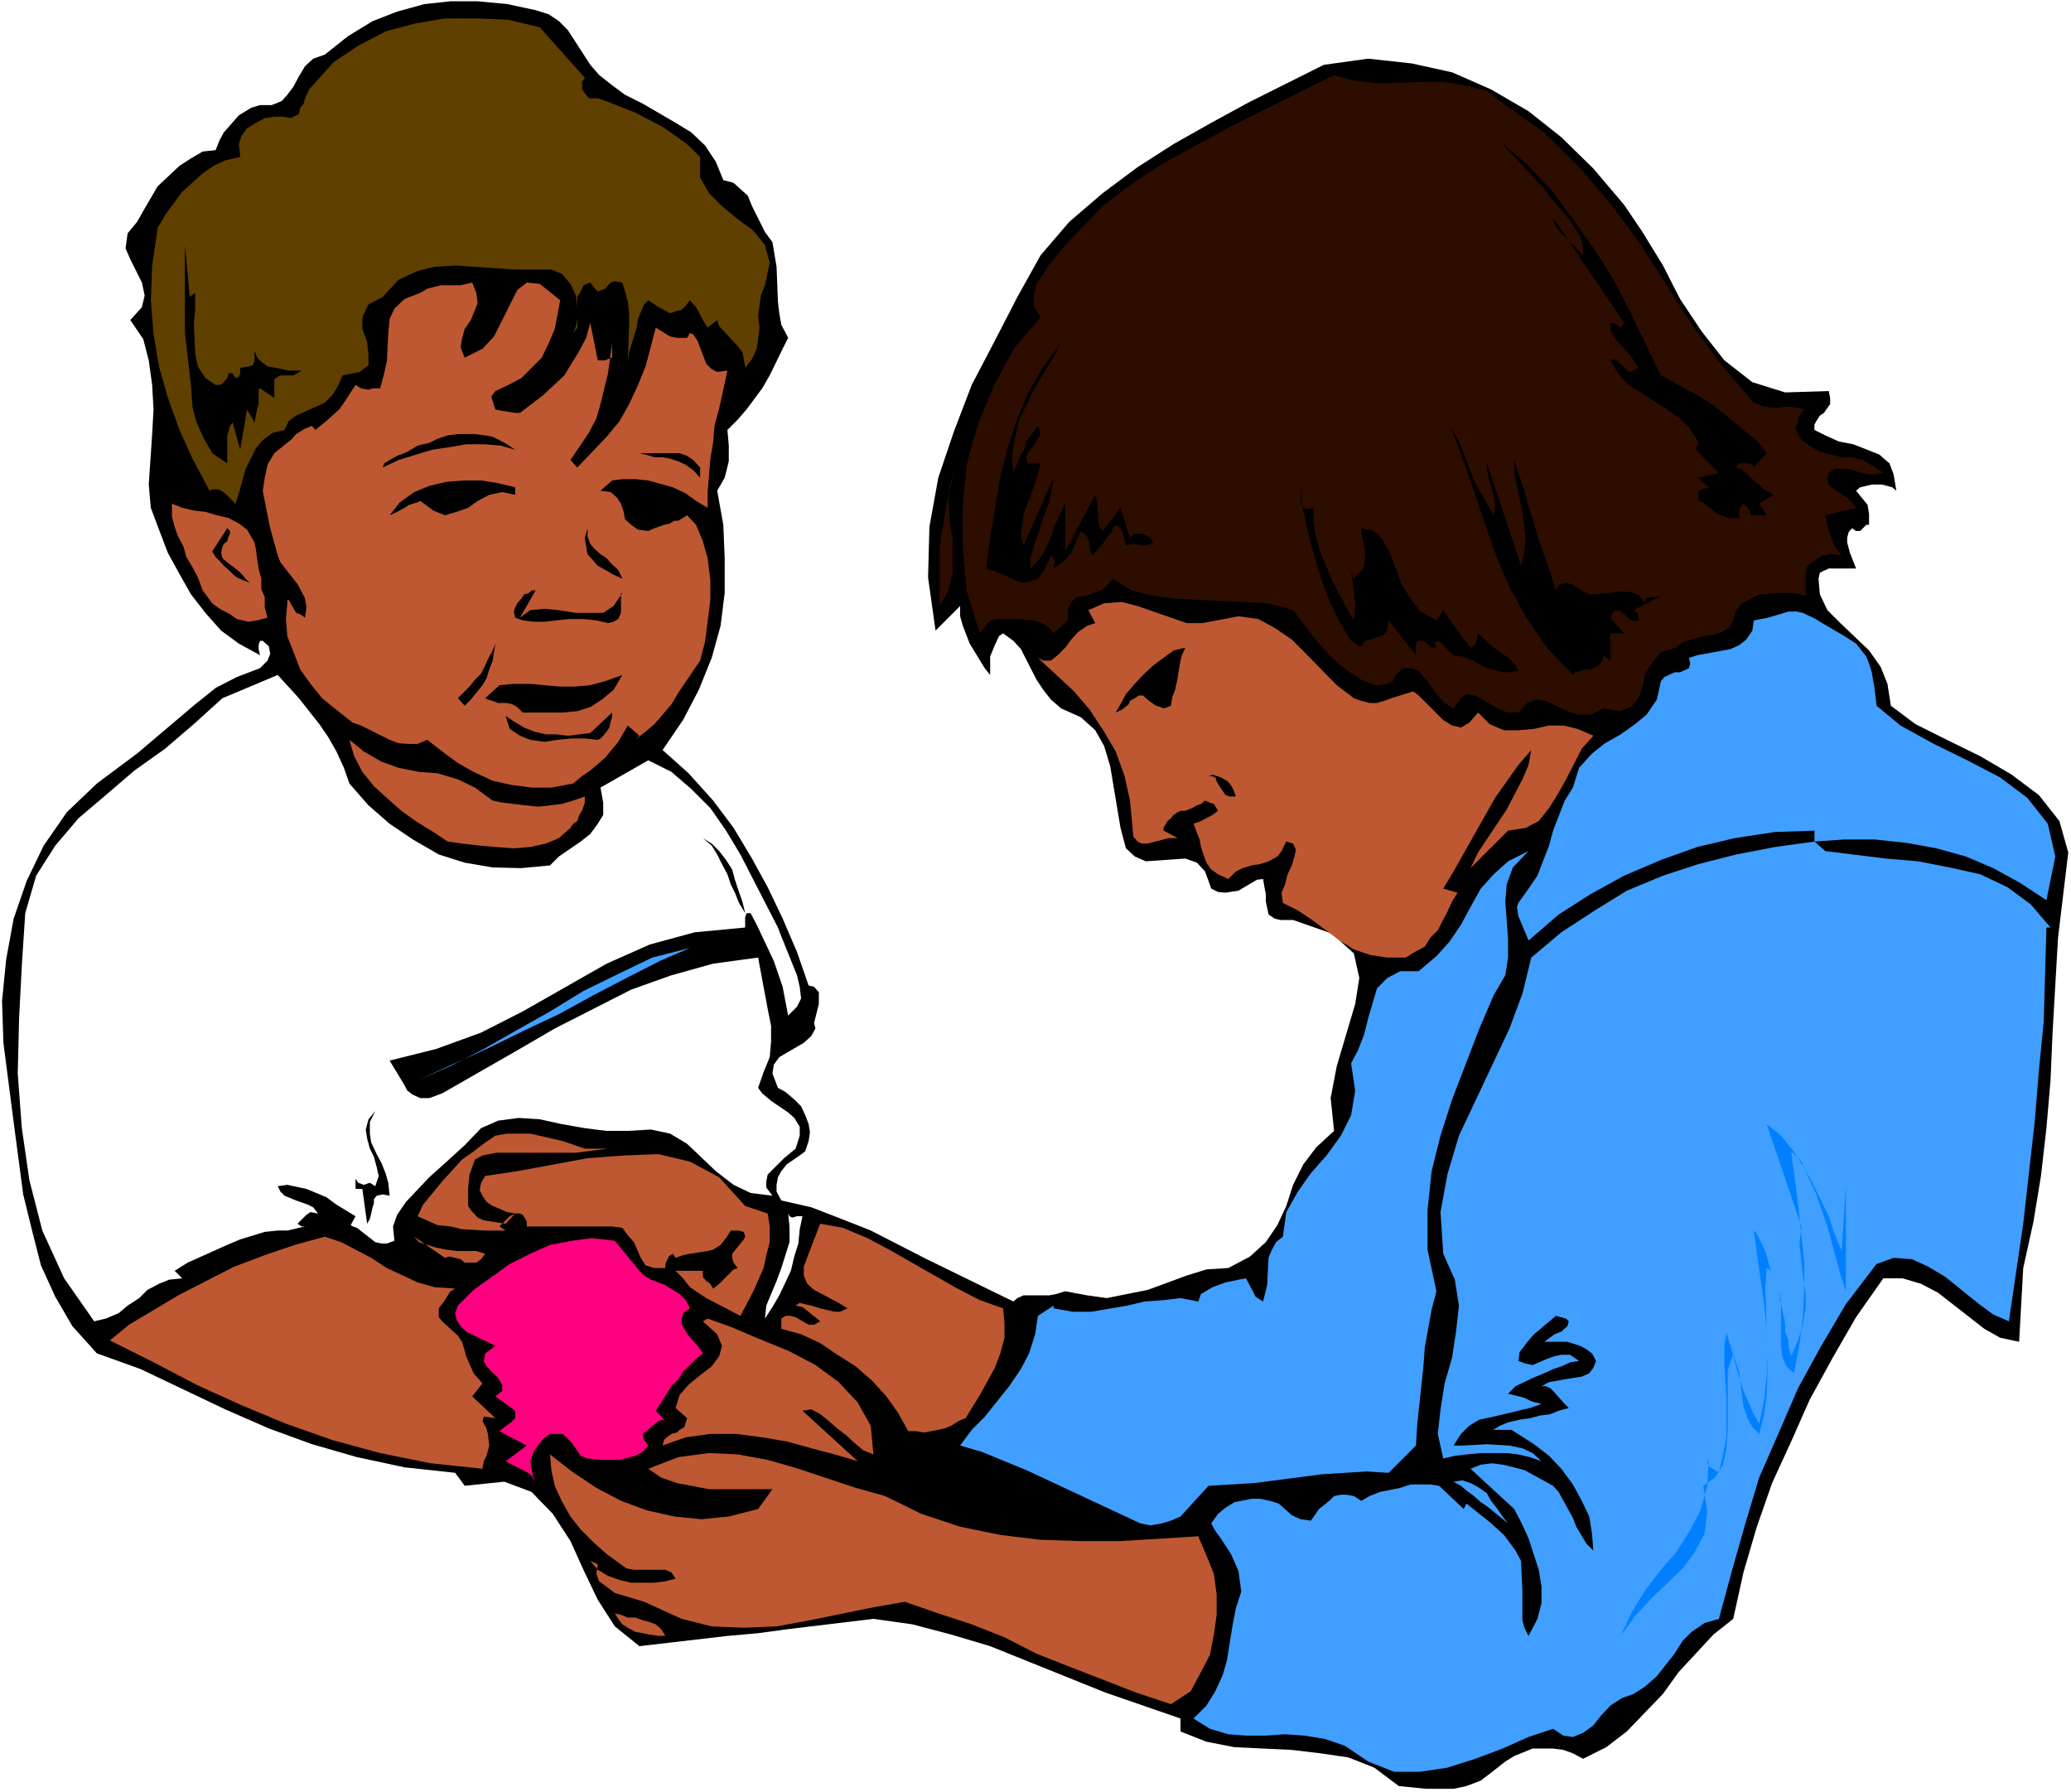 <?xml version="1.0" encoding="UTF-8" standalone="no"?>
<svg
   version="1.0"
   width="129.766mm"
   height="112.288mm"
   id="svg48"
   sodipodi:docname="Mother &amp; Child 6.wmf"
   xmlns:inkscape="http://www.inkscape.org/namespaces/inkscape"
   xmlns:sodipodi="http://sodipodi.sourceforge.net/DTD/sodipodi-0.dtd"
   xmlns="http://www.w3.org/2000/svg"
   xmlns:svg="http://www.w3.org/2000/svg">
  <rect width="100%" height="100%" fill="#333333" stroke="none"/>
  <sodipodi:namedview
     id="namedview48"
     pagecolor="#ffffff"
     bordercolor="#000000"
     borderopacity="0.25"
     inkscape:showpageshadow="2"
     inkscape:pageopacity="0.0"
     inkscape:pagecheckerboard="0"
     inkscape:deskcolor="#d1d1d1"
     inkscape:document-units="mm" />
  <defs
     id="defs1">
    <pattern
       id="WMFhbasepattern"
       patternUnits="userSpaceOnUse"
       width="6"
       height="6"
       x="0"
       y="0" />
  </defs>
  <path
     style="fill:#ffffff;fill-opacity:1;fill-rule:evenodd;stroke:none"
     d="M 0,424.396 H 490.455 V 0 H 0 Z"
     id="path1" />
  <path
     style="fill:#000000;fill-opacity:1;fill-rule:evenodd;stroke:none"
     d="m 447.793,167.108 -0.808,-5.172 -1.616,-4.04 -2.747,-3.879 -6.787,-6.465 -3.07,-3.071 -1.778,-3.717 -0.323,-3.717 0.323,-1.455 2.101,-0.97 h 6.464 l -1.454,-3.717 -0.646,-2.424 v -1.131 l 0.323,-1.293 0.808,-0.97 0.97,0.646 h 0.97 l 0.646,-0.646 0.808,-0.808 h 0.646 v -2.586 l -0.323,-2.101 -2.747,-3.394 0.97,-0.808 2.747,-0.646 h 2.424 l 2.424,0.646 0.97,0.808 -0.646,-3.879 -0.97,-2.586 -2.424,-2.101 -6.141,-2.424 -3.394,-0.646 -3.232,-1.455 -2.586,-1.293 v -1.293 l 0.646,-1.131 0.646,-0.97 0.97,-0.646 1.454,-2.101 v -1.455 l -0.323,-1.616 -10.342,0.323 -7.757,-2.424 -6.626,-5.172 -5.333,-6.788 -5.171,-7.757 -4.04,-7.919 -4.848,-7.919 -4.363,-6.465 -7.272,-8.565 -7.595,-7.434 -7.757,-6.141 -8.888,-5.172 -9.211,-4.04 -9.534,-2.101 -10.342,-1.131 -10.504,1.455 -17.776,8.889 -8.888,4.848 -8.888,5.01 -8.565,5.495 -8.242,6.141 -7.918,6.788 -6.787,7.919 -5.494,9.858 -5.333,10.343 -5.494,10.505 -4.202,10.99 -3.717,10.99 -2.101,11.636 -0.323,11.959 1.778,12.606 5.818,-5.818 v 2.424 l 0.646,2.263 1.616,4.202 3.555,5.818 1.293,1.616 v -3.071 -1.293 l 1.131,-2.747 0.97,-2.101 0.97,-0.646 2.424,1.778 1.778,1.939 3.717,7.273 1.616,2.424 1.778,2.263 2.424,2.101 4.686,2.101 3.394,3.071 2.101,3.717 1.454,4.848 2.424,14.545 1.293,4.848 2.101,1.939 2.586,1.131 9.373,-0.646 2.747,0.97 1.939,2.101 1.454,4.04 1.616,0.808 1.778,0.162 3.07,-0.485 4.363,-2.586 1.454,-0.162 0.323,1.939 0.323,1.616 v 1.778 l 0.646,3.071 1.454,0.97 1.293,0.323 h 3.07 l 9.211,3.232 5.171,4.687 1.293,5.818 -0.97,6.141 -4.363,14.707 -1.454,7.596 0.808,7.757 -4.202,3.879 -3.07,4.04 -2.424,4.848 -1.616,5.01 -2.101,4.525 -2.747,4.04 -3.717,3.394 -5.171,2.747 -5.171,0.323 -4.686,1.455 -9.211,3.394 -4.848,0.97 -4.848,0.97 -4.686,-0.646 -5.171,-0.97 -2.101,0.646 -1.616,0.323 h -3.394 -1.778 -0.97 l -1.454,0.646 -0.97,0.808 -20.523,-10.02 -13.251,-6.788 -6.949,-2.747 -7.11,-2.747 -7.11,-1.616 -1.131,-2.101 v -1.616 l 0.323,-1.778 0.808,-1.455 1.293,-1.616 3.07,-2.101 1.293,-0.97 0.808,-2.424 0.323,-2.101 -0.323,-1.939 -0.808,-2.101 -0.97,-2.101 -1.616,-1.616 -2.101,-1.778 -1.778,-0.97 -1.293,-3.394 0.323,-2.101 1.293,-1.778 3.878,-2.263 1.939,-1.131 1.778,-1.616 0.97,-1.778 -0.323,-1.293 1.131,-4.525 v -1.293 -1.455 l -1.131,-1.293 -1.293,-0.323 -2.747,-7.919 -3.394,-7.919 -3.555,-7.434 -3.717,-6.788 -4.363,-7.273 -4.848,-6.465 -5.818,-6.465 -6.141,-5.495 4.848,-7.111 3.717,-7.111 3.07,-7.596 2.101,-7.596 0.97,-7.757 v -8.242 l -0.323,-7.919 -1.454,-8.081 1.778,-3.071 0.97,-3.879 v -3.717 l -0.323,-3.717 2.424,-2.424 2.101,-2.424 3.717,-5.01 1.778,-3.071 3.07,-6.303 1.293,-2.586 -1.616,-3.071 -0.485,-2.747 -0.323,-2.747 -0.323,-8.242 -0.97,-5.818 -1.778,-2.424 -3.07,-6.141 -0.97,-2.424 -1.778,-1.616 -1.616,-1.455 -2.424,-0.646 -1.778,-4.364 -2.586,-3.879 -3.232,-3.071 -3.717,-2.263 -7.757,-4.525 -4.202,-2.101 -3.07,-2.263 -3.07,-2.424 -2.101,-2.424 -5.333,-8.242 -2.101,-2.101 -2.424,-1.616 -3.07,-0.97 -6.787,-1.455 -6.949,-0.646 h -6.464 L 100.515,0.97 94.051,2.747 88.234,5.01 l -5.818,3.555 -5.494,4.364 -2.747,0.97 -1.939,1.778 -1.454,2.424 -1.293,2.424 -1.454,1.939 -1.293,1.455 -2.424,0.97 H 61.57 l -2.101,0.646 -2.909,1.778 -3.555,4.04 -0.97,1.778 -0.97,2.424 -3.07,0.323 -2.747,1.616 -2.747,1.778 -5.171,4.848 -3.394,5.818 -1.454,2.586 -2.262,2.747 -0.485,3.555 1.131,2.586 2.747,5.495 0.646,3.071 -0.646,2.747 -2.747,3.071 3.07,4.525 1.293,5.01 0.808,5.818 0.323,5.818 -0.323,5.818 -0.808,11.959 0.485,5.495 1.939,5.172 2.101,5.495 2.747,5.01 2.747,4.848 3.394,4.364 3.717,4.202 4.202,3.071 5.01,2.747 -0.323,-1.455 v -0.97 l 0.323,-0.97 h 0.646 l 1.454,1.293 0.323,1.778 -0.646,1.616 -1.778,1.778 -5.494,2.101 -5.01,2.586 -4.848,3.879 -13.736,11.636 -9.534,7.111 -7.11,6.788 -5.494,7.919 -4.04,8.404 -3.07,8.889 -1.778,9.697 -0.97,9.858 0.323,9.858 2.424,18.747 2.262,17.131 2.101,8.566 2.101,8.242 3.394,7.434 4.04,6.949 5.818,6.465 10.342,3.717 20.038,9.535 10.342,4.525 10.181,3.717 10.666,3.071 11.312,2.424 11.958,1.293 2.262,3.071 9.373,-0.97 6.464,2.424 5.01,5.172 4.202,6.465 3.07,6.788 3.394,7.111 4.04,6.303 5.818,4.687 20.846,-2.424 7.272,-0.646 7.11,-0.97 20.2,-2.424 9.211,1.293 9.211,2.424 9.211,2.747 27.31,10.99 8.888,3.071 8.888,3.071 v 3.071 l 6.141,2.424 6.626,1.293 6.787,0.323 6.787,0.323 6.787,0.808 6.626,0.97 6.141,2.424 5.818,4.364 6.464,0.646 h 6.464 l 3.07,-0.646 3.394,-1.293 2.747,-2.101 3.07,-2.424 2.101,-1.293 4.363,-1.778 h 4.848 l 2.424,0.323 2.262,0.808 2.424,1.293 5.494,-2.747 4.848,-3.717 4.363,-4.525 4.202,-4.364 3.717,-5.172 8.242,-8.889 4.686,-3.717 2.424,-10.99 3.07,-10.505 3.717,-10.666 4.525,-9.858 4.363,-9.858 5.494,-10.02 5.494,-9.535 6.464,-9.212 h 4.525 l 4.363,1.293 4.04,2.101 10.989,8.566 3.717,2.101 4.525,0.97 0.97,-17.454 2.424,-10.99 1.778,-10.828 1.293,-11.313 0.97,-11.313 0.485,-11.313 1.293,-22.464 2.424,-20.202 -2.101,-7.434 -4.848,-6.141 -6.464,-4.848 -7.434,-4.364 -7.918,-3.879 -7.434,-3.717 z"
     id="path2" />
  <path
     style="fill:#000000;fill-opacity:1;fill-rule:evenodd;stroke:none"
     d="m 147.379,350.862 0.97,-0.323 1.454,0.323 1.616,0.97 1.778,1.131 1.778,0.646 1.939,0.97 1.778,0.323 2.262,0.485 h 2.424 l -1.939,0.323 h -2.101 l -2.101,-0.808 -1.939,-0.646 -2.424,-0.97 -2.101,-0.97 -2.101,-1.131 z"
     id="path3" />
  <path
     style="fill:#000000;fill-opacity:1;fill-rule:evenodd;stroke:none"
     d="m 209.595,348.761 0.646,-4.04 2.101,-1.293 h 1.939 l 3.07,0.97 3.07,1.293 3.555,1.778 3.07,0.97 3.394,0.323 2.424,1.131 2.262,0.97 2.747,1.778 2.424,1.293 2.747,1.455 2.747,1.293 2.747,1.778 2.747,1.616 -5.171,-0.323 -5.171,-0.646 -5.333,-1.131 -5.171,-1.293 -5.494,-1.778 -5.494,-1.939 -5.171,-2.101 z"
     id="path4" />
  <path
     style="fill:#5f4000;fill-opacity:1;fill-rule:evenodd;stroke:none"
     d="m 138.491,18.424 -0.646,0.97 v 1.778 l 0.97,1.293 0.646,0.808 h 1.131 0.97 l 2.747,0.97 6.141,2.424 6.464,3.394 3.07,2.101 3.07,2.263 2.747,2.747 v 4.848 l 2.101,3.717 3.07,3.071 3.717,3.071 3.717,2.747 2.747,3.394 1.131,4.202 -1.131,5.333 -0.97,2.424 -0.323,2.424 -0.323,2.424 0.323,2.747 -0.323,2.747 -0.323,2.263 -1.131,2.424 -1.616,2.101 -0.323,-2.101 -0.323,-1.616 -1.131,-1.455 -4.363,-4.687 -0.485,-1.455 -2.262,1.778 -1.131,-1.778 -0.646,-1.293 -0.97,-1.778 -1.454,-1.616 -0.97,1.293 -0.97,0.97 -1.454,0.323 -1.293,0.485 -2.747,-1.455 -2.424,-1.616 -0.97,0.97 -1.454,3.394 -0.323,2.101 -1.778,5.818 -0.323,1.939 0.323,-8.404 V 74.18 l -0.323,-2.747 -0.646,-2.424 -0.646,-2.101 -1.778,-0.323 -0.97,0.323 -0.646,0.646 -0.646,0.808 -1.778,0.646 -0.646,-0.646 -1.131,-1.455 -1.616,0.646 -0.646,1.455 -0.808,1.293 v 5.172 l -0.323,1.778 -0.646,1.616 0.97,-1.293 v -2.101 -2.747 l -0.323,-2.747 -1.293,-2.747 -2.101,-2.424 -2.424,-0.97 h -3.717 -4.848 l -4.686,-0.323 -4.848,-0.323 -4.686,-0.323 -4.848,0.323 -4.04,0.97 -4.525,2.101 -3.717,4.04 -3.394,1.778 -1.454,3.071 v 2.747 l 1.131,3.071 0.323,3.071 v 2.424 l -2.101,1.616 -4.04,0.808 -1.131,2.586 -1.293,2.101 -1.778,1.778 -6.787,3.071 -1.778,1.293 -0.97,2.101 -2.747,0.646 -2.424,1.778 -1.616,1.939 -2.424,4.848 -1.616,5.818 -0.808,2.424 -2.424,-2.424 -0.97,-0.646 -0.646,-0.323 h -1.454 l -0.646,0.323 -4.04,-7.596 -3.07,-6.788 -2.747,-7.596 -2.101,-7.434 -1.293,-7.596 -0.646,-8.081 0.323,-8.242 1.293,-8.889 1.778,-3.071 4.04,-5.495 4.848,-4.364 2.586,-1.778 2.747,-1.293 3.555,-0.808 -0.323,-3.071 0.646,-1.939 1.293,-1.778 2.101,-1.293 2.101,-1.131 2.262,-0.323 h 2.101 l 1.778,0.323 1.939,-0.97 0.323,-1.455 0.808,-0.97 0.323,-1.293 0.97,-2.101 5.818,-6.465 5.818,-3.879 6.464,-3.394 7.272,-1.939 6.787,-1.131 h 7.434 l 7.595,0.323 7.434,1.778 z"
     id="path5" />
  <path
     style="fill:#2c0d00;fill-opacity:1;fill-rule:evenodd;stroke:none"
     d="m 356.489,24.888 9.534,6.788 8.242,8.242 7.595,8.889 6.787,9.212 12.282,19.232 6.787,9.212 7.595,8.889 0.97,0.323 1.454,0.646 3.394,0.323 1.293,-0.323 h 1.778 l 1.616,0.323 1.778,0.323 -0.646,0.323 -1.131,1.778 v 0.97 l -0.646,1.131 0.646,1.616 0.808,1.455 1.939,1.293 2.424,1.455 5.171,1.293 h 2.424 l 2.586,0.646 2.424,1.455 2.424,1.616 -2.101,0.323 h -1.616 l -4.848,-1.293 h -1.293 -1.778 l -1.293,0.97 -0.323,1.455 0.323,1.293 0.646,0.646 3.717,2.424 1.131,1.131 0.97,1.293 -7.272,1.778 0.485,2.263 0.646,2.424 0.97,2.424 1.778,2.424 -1.778,-0.323 h -1.293 l -1.454,0.323 -2.747,1.616 -0.97,1.131 -0.323,1.293 v 5.495 l -2.424,-0.646 h -4.04 l -4.525,0.323 -4.04,2.101 -1.454,1.616 -0.646,2.424 -0.97,1.778 -1.778,0.97 -1.939,0.646 -2.424,0.323 -4.848,1.455 -1.616,1.293 -3.555,0.97 -1.939,2.424 -1.778,2.747 -0.646,3.071 -0.97,2.747 -1.778,2.101 -2.747,0.97 -3.717,-0.646 -3.07,1.455 h -3.07 l -2.424,-0.808 -5.171,-2.424 -2.262,-0.323 -2.101,0.808 -2.101,2.263 h -2.424 l -1.939,-0.646 -2.101,-1.293 -3.717,-2.101 -2.101,-0.323 -1.293,0.97 -1.778,2.424 -2.101,-1.293 -1.616,-1.778 -2.747,-3.717 -1.778,-2.101 -1.616,-0.646 h -2.101 l -1.778,1.616 -0.646,1.455 -1.293,0.646 -2.747,0.323 -3.394,-1.293 -2.747,-1.778 -2.747,-2.101 -2.424,-2.263 -2.424,-2.747 -5.818,-7.596 -5.818,-1.616 -5.818,-0.323 -10.827,-0.485 -5.494,-0.323 -5.171,-0.646 -5.171,-1.293 -4.363,-2.747 -1.454,1.616 -1.293,1.131 -3.717,1.293 -2.101,0.323 -1.293,1.131 -0.808,1.616 v 2.747 l -3.394,3.071 -0.97,-1.293 -1.778,-1.131 -1.939,-0.646 -4.202,-0.323 h -4.363 l -1.778,0.323 -2.424,3.071 -3.07,-9.858 -0.97,-10.343 v -10.182 l 0.97,-9.858 2.747,-9.697 3.878,-9.212 4.686,-8.565 6.141,-7.111 -1.616,-2.747 v -2.424 l 0.646,-2.747 3.07,-4.687 4.04,-4.848 8.565,-8.889 7.595,-5.818 7.434,-4.687 15.675,-8.565 24.078,-11.959 4.686,1.293 5.494,0.646 10.504,-0.323 h 5.171 l 5.171,0.808 5.171,1.293 z"
     id="path6" />
  <path
     style="fill:#000000;fill-opacity:1;fill-rule:evenodd;stroke:none"
     d="m 393.334,88.887 10.342,5.656 3.394,2.424 5.818,4.848 3.07,2.424 2.424,3.071 -3.07,3.394 -0.323,-0.646 -1.131,-0.323 h -1.939 l -0.808,0.97 1.131,0.323 2.424,2.101 3.07,2.747 2.262,1.293 -3.394,2.101 1.778,2.747 h -3.717 l -0.485,-1.455 -0.97,-0.97 -0.323,-0.323 -0.646,0.646 -0.323,0.97 v 1.778 h -1.454 -1.293 l -1.454,-0.646 -0.97,-0.323 -3.394,-2.747 -1.131,-0.323 v -2.424 l 2.424,-0.808 -2.424,-2.263 4.848,-1.131 -5.494,-5.495 0.646,-1.616 -1.939,-3.394 -2.424,-2.424 -3.07,-2.101 -6.141,-4.04 -3.07,-1.778 -2.424,-2.747 -1.778,-3.071 0.808,-0.323 0.97,0.646 0.97,0.808 1.131,1.293 0.646,0.323 0.97,-0.323 1.131,-0.646 -1.778,-2.747 -3.07,-3.394 -0.97,-1.293 -0.808,-1.455 v -1.778 h 0.808 l 1.616,1.131 0.808,-1.131 -16.806,-24.888 0.323,1.455 1.293,1.939 5.494,5.495 v -2.101 l -0.646,-2.263 -2.424,-3.879 -4.686,-5.495 -1.131,-1.616 -10.504,-11.313 6.141,5.172 5.818,6.141 5.01,6.788 5.171,7.273 4.525,7.111 4.04,7.919 z"
     id="path7" />
  <path
     style="fill:#000000;fill-opacity:1;fill-rule:evenodd;stroke:none"
     d="m 46.218,69.332 v 4.04 l -0.323,3.071 0.323,7.273 0.646,3.071 1.778,2.747 2.424,1.616 h 0.97 l 0.646,-0.323 1.131,-1.293 0.323,-1.131 h 0.646 0.323 l 0.646,1.131 0.808,-0.323 0.323,-0.808 v -0.646 -0.646 l 1.939,-0.323 1.131,-0.323 0.323,-1.131 v -2.263 l 0.646,1.616 0.97,0.97 1.454,1.131 2.101,0.323 2.909,0.646 h 1.778 1.293 l -1.939,1.131 h -3.07 l -0.646,0.323 -0.808,0.646 v 4.364 l -3.394,-2.263 -0.323,0.323 v 0.97 2.424 l -0.323,0.97 -0.646,3.394 -1.778,-3.071 -1.616,9.535 -1.778,-6.465 -0.646,0.808 -0.323,1.293 -0.323,0.97 v 4.202 2.424 l -3.555,-2.424 -1.939,-3.394 -1.778,-3.879 L 45.571,96.321 45.248,91.473 43.794,78.867 V 58.019 l 1.131,12.283 z"
     id="path8" />
  <path
     style="fill:#be5832;fill-opacity:1;fill-rule:evenodd;stroke:none"
     d="m 111.827,66.908 0.97,2.424 0.323,2.424 -1.616,4.04 -1.454,2.101 -0.646,2.424 -0.323,1.939 0.97,2.424 4.202,-2.101 2.747,-2.909 5.494,-10.99 2.262,-1.778 3.07,0.323 4.848,3.879 -0.646,3.394 -0.646,3.394 -1.454,3.394 -1.616,3.394 -2.424,2.424 -2.424,2.424 -3.07,1.616 -3.07,1.455 -0.97,1.293 0.646,2.101 0.323,0.97 1.616,0.323 3.07,0.485 h 1.131 l 5.494,-4.202 5.01,-4.687 3.555,-5.818 1.616,-3.071 0.97,-3.555 1.778,8.889 h 0.646 1.131 l 0.646,-0.323 0.97,-0.323 v -3.394 l -0.97,7.111 -1.778,7.273 -0.97,3.394 -1.778,3.394 -4.363,6.465 1.616,1.778 6.949,-7.273 3.07,-3.717 2.262,-4.04 2.101,-4.525 1.778,-4.364 1.293,-4.848 1.131,-4.364 3.394,2.101 1.616,0.323 h 2.424 l 0.646,-1.131 0.808,0.323 0.97,1.455 2.101,5.495 1.293,1.293 1.293,0.646 2.424,-0.323 -0.97,4.525 -0.97,4.364 -1.131,4.202 -0.323,4.04 -0.646,3.717 -0.646,7.919 v 3.717 l -2.747,-1.616 -2.424,-1.778 -3.07,-1.455 -5.818,-1.616 -3.07,-0.323 h -3.07 l -2.424,0.323 -2.747,2.424 2.424,0.323 1.454,1.293 0.97,1.455 0.646,1.939 0.323,1.778 1.454,1.293 1.616,1.131 2.424,0.323 1.454,-0.646 2.262,-0.808 1.454,-0.323 0.97,-0.646 h 0.97 l 2.101,-1.293 2.101,2.263 1.616,3.879 1.131,4.04 0.646,5.172 v 4.687 l -0.646,5.172 -0.646,4.848 -1.131,4.364 -5.171,7.596 -1.616,2.747 -4.04,4.687 -2.101,1.778 -2.424,1.939 0.97,-0.97 -2.747,-2.424 -2.262,3.879 -3.07,3.717 -3.555,3.071 -1.939,1.293 -2.101,1.778 -5.171,0.97 h -4.686 l -4.848,-0.646 -4.363,-0.97 -4.525,-2.101 -3.717,-2.101 -3.717,-2.747 -3.555,-2.747 -2.262,0.97 h -2.101 l -2.424,-0.162 -2.101,-0.808 -6.787,-3.394 -1.939,-0.646 -3.878,-3.071 -3.394,-2.747 -2.747,-3.394 -2.424,-3.394 -1.616,-4.202 -1.454,-3.717 -0.323,-4.04 0.323,-3.717 v -0.808 h 0.323 l 1.778,3.071 0.97,0.323 1.131,0.808 0.323,-2.424 -0.323,-2.101 -0.808,-1.616 -0.97,-1.778 -4.04,-5.172 -0.646,-1.616 -1.778,-6.465 -0.646,-3.071 -1.131,-5.818 0.485,-3.071 0.646,-3.071 1.616,-2.747 4.202,-3.394 0.97,-1.131 2.101,-1.293 1.616,-0.646 0.808,0.97 2.586,-2.101 3.07,-2.747 1.131,-1.616 2.747,-4.202 1.293,0.808 1.778,0.323 0.97,-0.323 h 1.778 l 0.97,-3.555 0.646,-3.071 0.323,-6.465 0.323,-3.394 1.131,-2.424 2.424,-2.263 3.717,-1.455 1.616,-0.97 3.232,-0.808 h 4.686 z"
     id="path9" />
  <path
     style="fill:#000000;fill-opacity:1;fill-rule:evenodd;stroke:none"
     d="m 251.288,81.291 -2.101,3.717 -4.363,7.273 -3.555,7.434 -0.97,4.202 -0.646,4.04 0.323,4.04 1.778,-4.364 0.97,-1.455 0.323,-1.616 1.778,-2.424 0.97,-1.293 0.323,0.97 0.323,0.97 -1.293,2.101 -0.646,0.97 -1.131,1.455 -0.323,0.97 0.323,1.455 h 3.07 l -1.293,4.687 -2.747,7.273 -0.323,2.586 -0.323,2.424 0.646,2.424 7.11,-16 -0.97,5.495 -0.97,2.586 -2.747,8.242 -0.808,2.747 v 2.424 l 1.454,-1.455 1.293,-1.616 2.101,-4.202 0.646,-2.263 1.778,-3.879 0.97,-1.939 v 11.313 l 7.11,-13.414 0.485,2.101 0.323,4.687 0.323,1.131 0.646,0.646 4.202,-5.495 2.262,7.111 1.131,-0.97 h 1.939 l 1.778,0.97 0.646,1.131 -1.293,0.646 h -1.454 l -1.939,-0.323 -1.778,0.323 -0.646,-2.747 -0.646,-1.293 -1.131,-0.808 -0.646,0.808 -0.323,0.97 -0.646,0.646 -0.808,1.131 -0.646,0.97 -0.646,0.646 -1.778,2.101 -0.646,-1.455 v -1.293 l -0.646,-1.778 -1.454,-1.293 -2.262,5.172 -1.778,1.939 -2.424,1.778 v -0.646 l 0.323,-0.808 -0.323,-0.97 -0.646,-0.646 -1.293,3.071 -1.778,2.424 -1.778,0.646 -1.939,0.323 -4.202,-1.778 -2.262,-0.97 -2.101,-0.646 0.97,-7.273 2.424,-14.545 1.778,-6.949 2.262,-6.788 2.747,-6.465 3.394,-5.818 z"
     id="path10" />
  <path
     style="fill:#000000;fill-opacity:1;fill-rule:evenodd;stroke:none"
     d="m 353.742,122.018 0.323,-1.778 v -1.293 l -0.646,-2.747 -1.293,-4.848 v -1.616 l 8.08,24.242 0.808,-3.394 0.323,-3.232 -0.808,-6.141 -0.646,-3.071 -0.646,-3.071 -0.646,-3.071 v -3.071 l 2.424,7.273 0.97,3.717 1.293,4.04 1.131,3.879 2.747,7.757 1.293,4.202 0.97,-1.455 1.454,-0.323 1.293,0.323 2.747,1.778 1.778,0.646 h 1.293 l 1.778,-0.323 h 0.97 l 2.424,-0.323 h 1.454 0.97 l 1.293,0.323 1.454,0.646 1.293,1.778 v -1.131 l 0.97,-0.323 h 1.454 l 1.293,-0.323 -6.464,3.394 1.131,0.97 v 1.455 h -1.454 l -0.646,-0.323 -1.293,-1.131 -0.808,-0.646 -0.646,-0.323 -0.97,0.323 -0.808,1.455 3.232,3.717 h -3.232 v 6.465 l -1.616,-1.293 -0.323,1.293 -0.808,1.131 -1.939,0.97 h -1.454 l -0.97,0.323 -1.293,0.323 -0.485,0.646 -6.141,-6.465 -4.686,-6.788 -4.202,-7.596 -3.07,-7.111 -2.747,-7.919 -2.586,-7.757 -5.494,-15.353 2.424,4.687 3.07,8.242 3.07,5.495 z"
     id="path11" />
  <path
     style="fill:#000000;fill-opacity:1;fill-rule:evenodd;stroke:none"
     d="m 122.008,106.503 -3.394,-0.97 -3.717,-0.323 h -4.525 l -3.717,0.646 -4.363,0.646 -3.717,1.131 -4.202,1.293 -3.717,1.778 0.323,-0.97 1.293,-0.808 1.778,-0.97 2.424,-0.97 2.424,-1.455 2.747,-0.646 1.939,-0.97 2.424,-0.808 2.424,-0.323 h 1.939 2.101 l 2.424,0.323 1.778,0.323 1.616,0.808 1.778,0.97 z"
     id="path12" />
  <path
     style="fill:#000000;fill-opacity:1;fill-rule:evenodd;stroke:none"
     d="m 165.801,110.705 v 2.424 l -1.616,-1.778 -1.778,-1.293 -1.778,-0.808 -1.939,-0.646 -1.778,-0.323 h -1.939 l -2.101,-0.646 -1.454,-0.323 h 1.454 2.101 1.939 2.101 1.939 l 1.778,0.646 1.454,0.97 z"
     id="path13" />
  <path
     style="fill:#2c0d00;fill-opacity:1;fill-rule:evenodd;stroke:none"
     d="m 222.523,143.512 v -4.04 -4.202 -4.04 l 0.323,-4.202 0.808,-4.364 0.646,-4.04 0.97,-4.202 0.97,-3.717 -1.293,4.04 -0.323,4.202 0.323,4.364 0.646,4.525 v 3.717 4.04 l -0.97,4.202 z"
     id="path14" />
  <path
     style="fill:#000000;fill-opacity:1;fill-rule:evenodd;stroke:none"
     d="m 122.008,117.17 -3.07,-0.646 -3.07,0.646 -2.747,1.455 -2.262,1.616 -2.747,0.97 -2.747,0.808 -2.747,-1.131 -3.07,-2.263 -0.646,0.323 -1.131,0.323 -0.97,0.323 -0.97,0.646 -1.778,0.97 -1.778,0.808 2.424,-3.071 3.394,-2.424 3.555,-1.455 4.04,-0.97 4.04,-0.323 h 4.202 l 4.04,0.646 4.04,0.97 z"
     id="path15" />
  <path
     style="fill:#000000;fill-opacity:1;fill-rule:evenodd;stroke:none"
     d="m 311.08,120.24 v 3.717 l 0.646,3.394 0.97,3.555 2.747,6.465 3.394,6.465 1.778,3.071 0.323,-3.394 -0.323,-3.717 -0.646,-4.202 -1.454,-3.394 2.101,4.848 2.424,-2.747 0.323,-3.394 -0.97,-4.848 v -0.97 l 3.07,0.646 1.939,2.101 1.778,3.071 2.747,7.434 2.101,3.394 2.262,3.071 3.878,2.101 1.616,-2.424 4.525,6.465 1.939,2.424 0.808,-0.323 0.646,-0.97 0.323,-2.101 3.717,3.394 3.07,2.101 1.131,0.97 0.97,1.131 0.646,1.293 -2.101,0.323 h -1.616 l -3.717,-0.97 -3.878,-2.101 -1.939,-0.646 -2.101,-0.323 -3.394,-3.394 -1.131,0.323 0.485,1.293 h -1.131 l -1.939,-1.616 h -1.131 -0.323 l -0.323,0.97 v 2.424 l -6.464,-8.242 -0.323,2.101 -0.323,0.646 -0.485,0.646 -1.616,0.646 -1.454,0.485 -1.293,0.323 -0.97,1.293 h -0.485 l -1.293,-0.97 -0.646,-0.323 -2.747,-4.525 -2.101,-4.364 -1.939,-4.848 -2.747,-9.212 -2.101,-9.212 -0.323,-4.525 v 2.101 1.455 0.646 l 0.646,0.97 0.646,0.323 z"
     id="path16" />
  <path
     style="fill:#000000;fill-opacity:1;fill-rule:evenodd;stroke:none"
     d="m 111.827,117.17 h -1.454 l -1.293,0.646 -1.293,0.808 -1.131,0.323 -1.293,0.323 h -0.97 l -1.131,-0.646 -0.323,-1.455 z"
     id="path17" />
  <path
     style="fill:#000000;fill-opacity:1;fill-rule:evenodd;stroke:none"
     d="m 159.337,119.27 -1.454,0.97 -1.293,0.97 -2.101,0.485 h -1.616 l -1.778,-0.808 -1.293,-0.646 -1.131,-1.293 v -1.778 z"
     id="path18" />
  <path
     style="fill:#be5832;fill-opacity:1;fill-rule:evenodd;stroke:none"
     d="m 60.277,128.482 0.323,1.616 0.323,2.424 0.323,2.101 0.646,2.424 v 2.424 l 0.808,1.939 v 2.424 l 0.646,2.424 -2.424,0.646 -2.101,0.323 -2.747,-0.646 -1.616,-1.131 -2.424,-1.293 -1.778,-1.293 -1.293,-1.778 -0.97,-1.293 -1.131,-3.071 -1.293,-2.424 -1.454,-2.424 -0.646,-2.424 -1.293,-2.424 -0.808,-2.263 -0.646,-2.424 v -3.071 l 2.424,0.97 2.747,0.646 2.747,0.323 2.747,0.808 2.747,0.646 2.424,1.293 1.939,1.455 z"
     id="path19" />
  <path
     style="fill:#000000;fill-opacity:1;fill-rule:evenodd;stroke:none"
     d="m 52.682,132.2 1.778,1.455 1.293,0.97 0.808,0.646 0.97,0.97 0.646,0.808 0.97,0.97 -1.616,-0.646 -1.454,-0.646 -0.97,-0.808 -0.97,-0.97 -1.131,-0.97 -0.97,-1.131 -0.97,-0.97 -0.808,-1.293 3.555,-5.495 0.646,0.646 v 0.646 l -0.323,0.646 -0.323,1.131 -0.808,0.646 -0.323,0.646 -0.323,1.455 z"
     id="path20" />
  <path
     style="fill:#000000;fill-opacity:1;fill-rule:evenodd;stroke:none"
     d="m 147.379,137.048 -2.424,-1.131 -1.616,-0.97 -1.778,-0.97 -0.97,-1.131 -1.454,-1.616 -0.323,-1.778 -0.323,-2.101 0.646,-2.263 v 1.939 l 0.646,1.778 1.131,1.293 1.293,1.131 1.454,0.97 1.293,1.455 1.454,1.293 z"
     id="path21" />
  <path
     style="fill:#000000;fill-opacity:1;fill-rule:evenodd;stroke:none"
     d="m 123.139,146.26 2.424,-1.778 3.394,-0.323 3.394,0.323 4.04,0.646 h 3.07 3.394 l 2.424,-1.616 2.101,-3.071 h -0.323 v 0.646 1.455 1.616 0.97 l -0.646,1.455 -1.131,0.646 -1.293,0.323 -2.747,-0.646 -3.07,-0.323 h -3.394 l -3.07,0.323 -2.747,0.323 h -2.747 l -2.424,-0.323 -1.778,-0.646 -0.323,-1.455 0.323,-0.97 0.485,-0.97 0.97,-1.131 0.646,-0.97 1.131,-0.323 0.646,-0.646 h 0.97 z"
     id="path22" />
  <path
     style="fill:#be5832;fill-opacity:1;fill-rule:evenodd;stroke:none"
     d="m 320.614,165.33 1.778,0.646 1.939,0.485 h 1.778 l 1.616,-0.485 1.778,-0.646 5.171,-1.616 1.293,0.97 5.818,5.818 2.101,1.293 2.101,0.485 1.939,-1.131 2.101,-2.424 2.747,2.747 3.394,1.455 h 3.394 l 3.717,-0.323 3.555,-0.808 h 3.394 l 3.394,0.808 3.717,1.616 -2.747,3.071 -3.717,7.273 -2.101,3.717 -1.939,3.071 -2.424,3.071 -3.07,1.616 -4.202,0.646 -8.888,8.889 1.778,-3.717 6.787,-10.182 3.717,-7.111 1.454,-3.394 0.646,-3.555 -3.07,3.555 -5.494,7.757 -9.858,17.454 -2.424,4.04 3.394,0.97 -1.293,2.101 -1.131,2.424 -2.262,4.364 -1.778,1.778 -1.293,2.101 -2.424,1.293 -2.101,1.293 h -4.363 l -4.202,-0.646 -3.717,-1.293 -3.394,-2.101 -6.464,-4.848 -3.394,-2.263 -3.555,-1.778 -0.323,-2.424 0.808,-1.939 0.646,-2.424 0.97,-2.101 0.646,-2.101 0.323,-1.616 -0.646,-1.455 -1.616,-0.485 -1.131,2.263 -0.97,1.293 -2.101,1.131 -1.939,0.646 -2.101,0.323 -2.101,0.646 -1.616,0.808 -1.778,1.778 -2.424,-1.131 -1.616,-1.131 -1.131,-1.616 -0.646,-1.778 -0.646,-1.939 -0.323,-1.778 -1.454,-3.717 1.778,-0.646 2.747,-1.455 1.293,-0.97 -0.97,-1.616 -0.97,-0.323 -1.131,-0.485 -0.97,0.808 -0.97,0.323 -1.131,0.646 -1.616,0.646 h -1.131 l -0.646,0.323 -0.97,0.646 -0.646,0.808 -0.808,0.646 -0.97,1.616 v 0.646 l 3.394,1.778 h -2.101 l -5.01,1.293 h -1.454 l -0.97,-0.485 -0.97,-1.131 -0.808,-8.565 -1.293,-5.818 -2.101,-5.818 -2.747,-4.687 -3.394,-5.172 -3.717,-4.364 -4.525,-4.202 -4.04,-3.717 1.293,0.646 h 1.778 l 1.616,-1.293 1.778,-1.778 1.454,-1.939 1.616,-1.778 2.101,-1.455 1.939,-0.646 -1.616,-3.071 3.717,-1.616 4.202,-0.323 3.717,0.97 7.918,2.747 3.717,1.293 h 3.717 l 8.565,-1.616 4.686,0.646 3.878,2.101 4.04,2.747 3.394,3.394 7.272,7.434 z"
     id="path23" />
  <path
     style="fill:#409fff;fill-opacity:1;fill-rule:evenodd;stroke:none"
     d="m 439.551,152.401 2.424,3.071 0.646,1.616 0.646,2.101 0.646,3.717 0.485,4.202 5.656,4.687 7.918,4.364 7.918,3.879 7.757,4.04 6.464,4.848 4.848,6.141 1.778,7.757 -2.101,10.343 -6.141,-4.04 -6.464,-3.555 -6.464,-2.747 -6.949,-1.939 -7.11,-1.293 -7.595,-0.808 h -7.11 l -7.11,0.485 2.586,2.263 14.382,1.778 7.595,0.646 7.434,1.455 7.272,1.616 6.464,3.071 5.494,4.04 4.686,5.495 h -0.97 l -0.646,22.303 -1.131,11.475 -0.97,11.959 -2.747,24.404 -3.394,23.111 -3.717,-1.616 -3.717,-2.747 -7.595,-6.141 -4.04,-2.424 -3.878,-1.778 -4.363,-0.323 -4.04,1.455 -7.272,9.535 -5.818,9.858 -5.494,10.02 -4.686,10.828 -4.525,10.343 -3.394,11.313 -3.07,10.828 -3.07,11.313 -3.394,0.97 -3.07,2.101 -2.101,2.101 -1.939,3.071 -4.202,5.333 -2.747,2.424 -2.747,1.778 -2.747,0.97 -2.747,1.778 -2.262,2.424 -1.778,2.263 -2.424,1.778 -2.424,0.97 -2.262,-0.323 -2.424,-1.616 -5.818,1.939 -6.141,2.747 -6.464,2.424 -6.626,2.101 -6.464,0.97 h -6.141 l -6.141,-2.424 -5.494,-3.717 -4.686,-1.616 -4.848,-0.808 -4.686,-0.323 -4.525,0.323 h -4.686 l -4.202,-0.323 -4.363,-1.293 -3.878,-2.424 3.07,-3.071 2.101,-3.394 1.778,-3.879 0.97,-3.394 1.293,-8.081 0.808,-4.202 1.293,-4.04 -0.323,-2.424 -0.323,-2.424 -1.778,-4.04 -2.424,-3.717 -1.293,-1.778 -0.97,-1.778 1.616,-2.263 1.778,-1.455 2.101,-1.293 4.04,-0.808 h 2.101 l 2.262,0.485 2.101,0.646 1.454,1.293 1.616,1.455 2.101,0.97 2.424,0.323 1.939,-2.747 2.424,-1.939 1.131,-1.131 1.616,-0.323 h 1.293 l 1.778,0.323 1.778,1.131 1.939,-1.131 2.424,-0.97 4.848,-0.97 2.424,-0.808 h 2.262 2.424 l 2.101,0.323 5.818,5.495 0.646,-1.293 5.494,4.364 3.394,3.071 2.747,3.717 1.293,2.424 0.323,6.949 v 4.687 2.424 l 0.485,1.778 0.97,1.939 2.101,-4.04 0.97,-3.717 v -3.879 l -0.646,-4.04 -2.424,-7.434 -1.778,-3.879 -1.616,-3.071 -10.342,-9.535 2.424,-0.97 2.747,-0.323 2.424,0.323 2.747,0.646 2.424,0.646 6.787,3.717 1.293,1.455 3.394,6.141 0.808,2.101 2.424,4.04 1.616,1.616 -0.323,-4.04 -0.646,-4.04 -1.778,-3.717 -2.101,-3.879 -2.747,-3.717 -2.909,-3.071 -3.555,-2.747 -5.333,-3.394 h -1.454 -2.747 l -0.646,0.323 2.101,-1.293 1.939,-0.808 2.747,-0.646 2.424,-0.323 2.424,-0.646 2.424,-0.323 1.939,-0.808 2.424,-0.646 -0.97,-0.97 -2.747,-3.071 -0.646,-0.646 -1.131,-0.485 h -0.97 l 1.778,-0.97 3.717,-0.646 1.939,-0.323 2.101,-0.323 1.778,-0.808 0.97,-1.293 0.646,-1.616 -0.97,-1.778 -1.293,-0.97 -1.454,-0.808 -3.07,-0.97 h -5.171 -0.323 l 2.424,-1.778 1.616,-0.646 1.454,-1.293 0.323,-1.131 -0.646,-0.646 -2.424,-0.646 -5.171,4.364 -1.293,1.455 -2.101,2.747 -0.323,2.101 1.778,0.646 1.616,0.323 3.394,-1.455 1.778,-0.646 1.616,-0.323 h 2.101 l 2.101,1.455 -2.101,0.323 -2.101,0.97 -1.939,0.646 -2.101,0.97 -2.747,1.131 -4.04,1.939 -1.778,1.778 3.878,0.97 0.97,0.485 0.646,0.323 1.131,0.323 1.293,0.323 -2.747,0.97 -8.888,2.101 -3.07,0.646 -2.424,1.455 -1.939,1.939 -1.778,2.747 h 2.101 l 5.818,-0.323 5.333,0.323 3.07,0.646 2.424,1.131 2.101,1.939 -2.747,-0.97 -2.747,-0.646 -2.747,-0.323 h -6.141 l -3.394,0.323 -2.747,0.323 -2.747,0.646 -1.293,-5.818 0.646,-5.818 0.97,-6.141 1.778,-6.141 0.97,-6.465 0.646,-5.818 -0.97,-6.141 -2.747,-6.141 -0.646,-9.858 1.616,-8.889 2.747,-9.212 11.958,-25.373 3.07,-8.242 2.101,-8.566 7.11,-5.98 7.918,-5.172 7.595,-4.687 8.565,-3.555 8.403,-2.747 8.888,-2.263 9.211,-1.778 9.373,-1.293 v -2.586 l -9.373,0.323 -9.534,1.455 -8.888,2.101 -8.565,3.071 -8.726,3.717 -7.918,4.364 -7.595,4.848 -7.11,6.141 -2.424,-5.818 -0.323,-2.101 0.323,-0.97 2.424,-3.394 2.101,-3.071 2.747,-7.111 0.97,-3.555 2.747,-7.111 1.939,-3.071 1.454,-4.687 3.07,-3.394 3.07,-2.424 3.717,-2.101 3.394,-2.424 2.747,-2.263 2.424,-3.555 0.97,-4.364 0.808,-0.97 2.424,-1.131 h 1.293 l 2.101,-0.97 0.323,-1.131 -0.323,-1.293 1.939,-0.646 7.918,-1.455 2.101,-0.97 1.616,-1.293 1.454,-2.101 0.323,-2.424 3.394,-0.646 4.848,-1.455 h 1.939 l 1.454,0.323 3.07,1.455 0.97,0.646 5.818,3.394 z"
     id="path24" />
  <path
     style="fill:#000000;fill-opacity:1;fill-rule:evenodd;stroke:none"
     d="m 110.049,167.108 -1.616,-1.778 1.293,-1.293 1.454,-1.455 1.293,-1.616 1.454,-1.455 0.97,-1.939 0.646,-1.455 1.131,-2.101 0.646,-1.616 -0.323,1.939 -0.323,2.101 -0.808,2.101 -0.646,2.101 -0.97,1.616 -1.454,1.778 -1.293,1.616 z"
     id="path25" />
  <path
     style="fill:#000000;fill-opacity:1;fill-rule:evenodd;stroke:none"
     d="m 277.305,167.108 -0.808,0.323 -0.97,0.323 -0.646,-0.323 -1.131,-0.323 -1.616,-1.131 -1.454,-1.293 h -0.97 l -0.97,0.646 -1.131,0.646 -0.323,0.808 -1.616,1.293 -1.454,0.646 1.131,-1.939 1.293,-2.424 2.101,-2.424 1.939,-2.101 2.424,-2.263 2.424,-1.778 2.424,-1.778 2.747,-0.646 -0.808,1.778 -0.323,1.293 -0.323,1.778 -0.323,2.101 -0.323,1.616 -0.323,1.455 -0.646,1.616 z"
     id="path26" />
  <path
     style="fill:#ffffff;fill-opacity:1;fill-rule:evenodd;stroke:none"
     d="m 82.739,185.532 4.525,5.172 5.01,4.364 5.494,3.717 6.141,3.555 6.141,1.939 6.626,1.131 6.787,0.162 6.787,-0.646 2.101,-2.101 5.171,-3.555 2.262,-1.778 1.778,-2.424 1.293,-2.101 v -2.909 l -0.646,-3.555 11.312,-6.465 5.494,2.747 4.686,4.04 4.525,4.525 3.717,5.333 3.394,5.656 8.888,17.293 0.808,2.101 3.717,9.212 0.646,2.747 0.323,2.747 -0.97,1.939 -2.101,2.101 -1.293,-6.788 -2.101,-6.141 -2.747,-5.818 -1.293,-2.747 -1.454,-2.747 h -0.97 l -0.323,0.97 v 1.131 1.293 l -11.958,1.131 -10.666,2.909 -10.181,4.525 -19.877,11.313 -9.858,5.01 -10.666,3.879 -10.989,2.747 3.232,5.333 0.97,1.778 1.293,0.97 1.778,0.808 h 2.101 l 3.07,-1.131 17.776,-10.182 8.888,-5.172 18.099,-9.212 9.534,-3.394 9.858,-2.747 10.666,-1.455 2.262,12.121 0.808,4.04 v 3.717 l -0.323,3.717 -1.454,3.555 -1.293,3.717 0.97,1.293 2.101,1.778 4.04,2.747 1.454,1.293 1.293,2.101 v 2.101 l -0.97,3.071 -2.747,2.263 -1.454,1.455 -2.424,2.424 -0.323,1.616 v 1.455 l 1.454,1.939 -5.171,-0.646 -4.04,-1.939 -4.202,-3.232 -6.787,-6.465 -4.04,-2.424 -4.525,-0.97 -5.494,0.323 h -5.01 l -5.171,-0.646 -5.494,-0.97 -5.171,-1.131 -5.01,-0.323 -4.848,0.646 -4.04,1.778 -3.878,4.04 -5.333,4.848 -3.07,2.747 -5.494,5.818 -2.101,3.071 -0.97,2.747 0.323,3.394 -1.778,0.646 h -1.293 l -1.454,-0.323 -4.363,-3.394 -0.97,-0.323 -0.485,-0.323 1.131,-2.101 -4.525,-2.747 -2.424,-1.778 -4.686,-1.939 -4.525,-0.97 -2.262,0.323 0.646,1.293 0.97,0.97 2.747,1.131 2.747,0.97 1.293,0.646 1.131,1.455 -1.778,-0.323 -0.97,0.646 -2.101,2.101 0.97,0.646 h 0.808 l -1.454,0.323 -1.293,0.323 -1.454,0.323 h -2.262 l -3.07,0.323 -5.818,1.778 -3.07,1.293 -3.232,1.455 -6.141,2.747 -3.07,1.939 1.778,1.778 -2.424,2.424 2.424,-2.424 -3.07,0.323 -2.424,0.97 -2.747,1.455 -1.939,1.939 -2.747,1.778 -2.101,1.778 -3.07,1.293 -2.747,0.646 -7.11,-10.182 -5.171,-11.313 -3.07,-11.959 -1.778,-12.283 -0.97,-12.929 0.323,-13.091 0.646,-12.606 0.808,-12.283 2.586,-8.889 4.525,-7.111 5.494,-6.465 6.464,-5.495 6.787,-5.818 7.272,-5.172 6.787,-5.818 6.787,-6.141 13.09,-5.495 5.01,5.495 4.848,6.141 2.101,3.071 1.939,3.394 1.778,3.879 z"
     id="path27" />
  <path
     style="fill:#000000;fill-opacity:1;fill-rule:evenodd;stroke:none"
     d="m 147.379,159.835 -2.101,3.555 -2.747,2.263 -2.747,1.778 -3.07,0.97 -3.394,0.323 h -3.394 -3.394 -2.747 l -1.293,-1.293 -1.131,-0.646 -1.293,-0.323 h -1.131 -0.97 l -1.293,-0.485 -1.131,-0.323 -0.646,-0.323 3.394,-3.071 3.394,-0.323 h 3.878 l 3.394,0.323 3.717,0.323 h 3.394 l 3.717,-0.323 3.555,-0.97 z"
     id="path28" />
  <path
     style="fill:#000000;fill-opacity:1;fill-rule:evenodd;stroke:none"
     d="m 141.561,175.189 -3.07,-0.323 h -3.07 l -3.394,0.323 -3.07,0.485 -3.394,-0.485 -2.424,-0.97 -2.424,-1.616 -0.97,-3.071 1.939,1.293 2.424,1.455 2.424,0.97 2.747,0.646 h 2.424 l 2.747,0.323 2.747,-0.323 2.586,-0.323 5.171,-4.848 v 0.485 0.646 l -0.323,0.97 -0.323,1.455 -0.646,0.97 -0.808,0.97 -0.646,0.646 z"
     id="path29" />
  <path
     style="fill:#be5832;fill-opacity:1;fill-rule:evenodd;stroke:none"
     d="m 116.675,189.572 2.262,0.485 2.747,0.323 2.747,0.323 3.07,0.323 2.747,-0.323 2.747,-0.323 2.747,-0.808 2.747,-0.97 v 0.323 1.131 l -0.323,0.97 -0.323,0.97 -0.646,0.97 -0.485,1.455 -0.97,0.646 -0.646,0.97 -2.747,2.424 -3.07,1.293 -3.717,0.808 -3.878,0.323 -4.363,-0.323 -3.717,-0.323 -4.202,-0.485 -3.394,-0.485 -3.394,-2.263 -3.717,-2.263 -3.878,-2.747 -3.07,-2.747 -3.394,-3.071 -2.747,-3.394 -1.939,-3.717 -1.131,-3.879 3.394,2.747 4.202,2.424 4.04,1.455 4.848,0.97 4.363,0.323 4.848,1.455 4.04,1.939 z"
     id="path30" />
  <path
     style="fill:#000000;fill-opacity:1;fill-rule:evenodd;stroke:none"
     d="m 292.657,188.603 h -1.454 l -0.97,-0.323 -0.646,-0.97 -0.808,-1.131 -0.646,-1.131 -0.323,-0.97 -0.97,-0.323 h -0.646 l 0.97,-0.323 0.97,0.323 0.97,0.323 1.454,0.808 0.646,0.646 0.646,0.97 0.485,1.131 z"
     id="path31" />
  <path
     style="fill:#000000;fill-opacity:1;fill-rule:evenodd;stroke:none"
     d="m 176.467,216.238 -1.454,-2.424 -0.97,-2.424 -0.97,-1.939 -0.808,-2.424 -1.293,-2.424 -1.131,-2.263 -1.293,-2.101 -2.101,-1.778 2.101,1.293 1.778,1.778 1.616,2.101 1.454,2.263 0.646,2.424 0.97,2.909 0.808,2.263 z"
     id="path32" />
  <path
     style="fill:#409fff;fill-opacity:1;fill-rule:evenodd;stroke:none"
     d="m 361.984,201.532 -3.717,3.879 -1.454,4.04 -0.323,4.04 0.646,8.889 v 4.364 l -0.646,4.202 -2.747,4.687 -3.394,7.919 -6.464,16.808 -2.747,8.566 -2.101,8.404 -0.97,9.212 v 9.374 l 2.101,9.858 -1.131,4.364 -1.616,8.889 -0.323,4.525 -1.454,13.575 -0.323,5.172 -6.464,6.465 -5.171,-0.323 -10.504,0.646 -16.16,2.101 -10.827,0.646 -6.626,7.273 -2.262,0.97 -2.101,0.646 -2.747,0.485 -2.424,-0.485 -26.987,-12.606 -10.666,-4.364 -5.01,-1.455 2.747,-3.717 3.07,-3.071 5.818,-7.273 2.747,-4.04 1.939,-3.717 1.454,-4.525 0.646,-4.364 3.717,-2.424 v 0.646 l 4.525,0.808 h 4.363 l 8.565,-1.455 4.04,-0.97 4.525,-0.323 4.04,-0.485 4.202,0.808 0.646,-1.778 2.747,-1.616 3.07,-1.131 1.616,-0.323 1.454,-0.323 1.778,-0.323 1.616,3.071 0.646,1.293 1.778,1.131 0.97,-3.879 0.323,-6.465 0.646,-1.616 1.131,-2.101 1.616,-1.293 0.808,-5.818 2.747,-4.848 3.07,-4.364 3.717,-4.202 3.394,-4.687 2.424,-4.848 0.97,-5.818 -0.97,-6.465 1.616,-3.071 1.454,-3.717 0.97,-3.879 2.101,-7.111 2.424,-2.424 3.07,-1.616 h 4.363 l 4.202,-3.555 3.07,-3.394 2.747,-4.04 2.262,-4.202 2.424,-4.364 3.07,-3.394 3.394,-3.071 z"
     id="path33" />
  <path
     style="fill:#409fff;fill-opacity:1;fill-rule:evenodd;stroke:none"
     d="m 98.899,255.834 7.757,-3.394 7.918,-4.04 7.918,-4.525 7.757,-4.364 7.918,-4.848 8.242,-4.04 8.08,-3.879 8.888,-2.263 -7.11,3.071 -7.918,4.04 -7.757,4.04 -8.242,4.525 -8.565,4.04 -8.565,4.202 -8.242,3.717 z"
     id="path34" />
  <path
     style="fill:#0080ff;fill-opacity:1;fill-rule:evenodd;stroke:none"
     d="m 433.088,265.369 -0.808,-2.586 -0.97,-2.747 -1.293,-2.424 -1.131,-2.424 -1.293,-2.424 -0.97,-2.747 -1.454,-2.424 -0.97,-2.263 0.97,2.263 1.454,2.424 0.97,2.747 1.293,2.424 1.131,2.424 1.293,2.424 0.97,2.747 z"
     id="path35" />
  <path
     style="fill:#000000;fill-opacity:1;fill-rule:evenodd;stroke:none"
     d="m 92.273,283.146 -1.616,-0.323 -1.454,0.323 -0.646,0.808 v 0.97 l -0.323,0.97 -0.323,1.455 -0.323,1.293 -0.646,1.131 -1.131,-8.242 h -1.616 v -2.424 l 0.646,0.97 1.293,0.485 1.454,-0.485 1.293,0.808 0.808,-2.424 -0.485,-2.101 -0.646,-2.424 -0.97,-1.939 -0.646,-2.424 -0.323,-2.101 0.646,-2.424 1.616,-1.939 -1.293,2.586 v 2.747 l 0.323,2.101 1.293,2.747 1.131,2.101 0.97,2.424 0.646,2.263 z"
     id="path36" />
  <path
     style="fill:#0080ff;fill-opacity:1;fill-rule:evenodd;stroke:none"
     d="m 436.158,296.237 0.97,-15.353 v 24.888 l -1.293,-4.04 -3.07,-11.313 -2.747,-7.919 -1.778,-3.717 -1.616,-3.717 -2.424,-2.424 1.616,12.606 1.454,13.414 v 6.788 l -0.323,6.788 -0.808,6.141 -1.293,6.788 -1.778,-1.616 -0.97,-2.101 -0.323,-2.747 v -2.424 -5.656 -2.747 l -0.646,-2.101 1.616,7.434 v 2.101 l 0.808,2.101 v 1.616 l 0.646,2.101 1.616,-3.717 1.131,-3.717 0.646,-3.879 v -3.717 l -0.646,-4.04 -0.808,-7.596 0.485,-4.04 -8.242,-24.242 3.394,2.747 2.747,3.394 2.424,3.717 2.262,4.04 3.878,7.919 1.293,4.04 z"
     id="path37" />
  <path
     style="fill:#be5832;fill-opacity:1;fill-rule:evenodd;stroke:none"
     d="m 138.491,271.995 h 5.494 l -7.595,0.97 h -7.434 -3.717 -7.595 l -3.394,0.646 -1.778,0.97 -0.646,1.778 -0.646,1.778 -0.323,3.394 v 3.071 0.97 l 0.646,0.97 1.616,1.778 1.454,0.646 2.101,0.323 3.07,0.485 2.262,-2.424 -1.939,-0.323 -1.778,-0.808 -1.616,-0.646 -1.454,-0.97 -0.97,-1.455 -0.646,-1.293 0.323,-1.778 0.97,-1.616 7.595,-1.131 16.645,-3.071 8.565,-0.646 8.242,-0.323 7.434,1.778 6.949,3.717 6.141,6.788 5.333,1.778 0.485,3.071 v 3.717 l -0.808,3.071 -0.646,3.071 -2.424,5.495 -3.07,5.818 -8.08,-4.202 -3.878,-2.586 -1.616,-2.101 -1.778,-1.778 h 6.464 v 1.455 l 0.808,0.97 0.97,0.646 0.646,1.131 1.454,-1.131 1.293,-1.293 0.646,-0.646 1.454,-1.455 0.97,-0.323 -0.97,-1.293 -0.323,-1.131 v -0.97 l 2.747,-3.394 0.323,-0.646 -0.323,-1.131 -1.131,-0.323 h -0.646 -1.293 l -1.131,1.778 -1.293,1.616 -1.778,1.131 -1.293,0.323 -4.202,0.646 -1.616,0.323 -1.778,0.646 -0.646,-0.97 -0.97,0.646 -0.485,1.131 -0.323,0.646 v 0.97 h -2.586 l -2.101,-0.646 -1.131,-1.778 -1.616,-3.717 -1.454,-1.616 -1.293,-1.778 -2.424,-0.323 h -20.2 v -1.131 l -0.323,-0.646 -0.646,-0.97 -0.646,-0.323 h -1.131 l -1.293,0.646 -2.424,2.424 1.454,0.97 h -2.424 -2.424 l -5.494,-0.323 -2.747,-0.646 -3.07,-0.323 -4.686,-2.101 1.293,-2.747 4.525,-5.495 4.686,-5.172 2.747,-1.939 2.747,-2.101 2.424,-1.616 2.747,-0.485 h 2.747 2.747 l 5.01,1.131 2.747,0.646 z"
     id="path38" />
  <path
     style="fill:#ffffff;fill-opacity:1;fill-rule:evenodd;stroke:none"
     d="m 190.041,287.995 -0.646,3.071 -0.323,3.394 -0.97,3.071 -0.808,3.394 -1.293,2.747 -1.454,3.071 -1.616,2.747 -1.778,2.747 0.323,-3.071 1.131,-2.747 1.293,-3.071 1.131,-3.071 0.97,-3.071 0.97,-3.071 v -3.717 l -0.323,-3.071 0.323,0.646 0.646,0.323 1.131,-0.323 z"
     id="path39" />
  <path
     style="fill:#be5832;fill-opacity:1;fill-rule:evenodd;stroke:none"
     d="m 237.552,309.812 0.323,3.394 v 3.555 l -0.97,3.717 -1.293,3.394 -3.555,6.465 -3.394,5.495 -1.616,0.646 -1.778,1.131 -1.616,0.646 -1.454,0.323 -3.394,0.646 -1.778,-0.323 h -1.939 l -2.424,-4.364 -2.747,-3.879 -3.394,-3.717 -3.878,-3.394 -4.363,-2.747 -4.04,-2.747 -4.525,-2.101 -4.686,-1.293 v -2.424 l 0.97,-0.646 h 1.293 l 1.131,0.323 3.07,1.778 h 1.293 l 1.454,-0.808 -4.202,-3.394 -1.616,-0.323 0.97,-0.646 1.293,0.323 1.454,0.323 2.101,0.646 3.394,0.808 h 1.293 l 1.778,-0.808 -2.101,-1.293 -5.818,-3.071 -1.616,-1.455 -0.808,-1.939 v -2.101 l 1.131,-3.071 2.747,-7.111 5.333,0.97 5.818,2.424 5.171,2.747 16.16,9.212 5.333,2.747 z"
     id="path40" />
  <path
     style="fill:#0080ff;fill-opacity:1;fill-rule:evenodd;stroke:none"
     d="m 419.998,302.701 -0.323,-0.97 -0.646,-1.131 -0.646,-0.323 -0.323,4.525 0.323,10.182 0.323,5.172 -0.323,10.182 -0.646,4.848 -1.131,4.364 -1.616,-1.616 -1.131,-2.101 -0.97,-2.747 -0.97,-7.919 -0.808,-2.586 -0.646,-2.101 -1.293,4.04 v 4.525 4.687 4.848 l -0.323,4.364 -0.808,3.879 -1.939,3.071 -2.747,1.939 0.97,6.141 -0.646,5.172 -2.424,4.525 -2.747,3.717 -7.434,7.111 -3.878,4.202 -3.394,4.687 2.747,-5.818 3.07,-5.01 3.717,-4.848 3.555,-4.04 3.07,-4.848 2.747,-5.172 1.616,-5.818 0.323,-6.465 -0.323,1.131 0.323,0.646 2.424,1.616 0.97,-4.364 0.808,-4.04 v -8.889 l -0.485,-8.565 v -4.202 l 0.485,-3.071 1.616,5.172 0.646,2.747 1.778,5.818 2.424,5.495 1.293,2.263 1.131,-5.333 0.646,-5.818 0.323,-5.818 -0.323,-5.495 -0.646,-6.141 -2.424,-17.131 0.646,0.646 2.101,4.202 1.293,4.687 z"
     id="path41" />
  <path
     style="fill:#be5832;fill-opacity:1;fill-rule:evenodd;stroke:none"
     d="m 107.787,305.126 -1.131,0.646 -1.293,2.101 -1.454,1.939 v 1.131 0.97 l 0.808,0.97 1.939,1.778 1.778,1.616 0.97,1.455 0.646,2.101 0.323,1.293 1.778,4.04 2.101,2.424 -2.424,3.071 5.494,5.172 -2.101,-0.323 h -0.646 l -0.323,0.97 0.97,1.778 0.323,1.293 0.323,2.747 -0.646,2.424 -0.646,1.293 -0.323,1.778 -12.282,-1.293 -11.958,-2.424 -11.312,-3.071 -10.989,-3.879 -10.504,-4.364 -10.666,-4.848 -10.181,-5.333 -10.342,-5.172 4.525,-3.717 11.635,-6.949 13.251,-6.788 7.272,-2.747 7.11,-2.424 7.11,-1.939 3.878,1.293 7.11,3.717 3.717,2.424 7.272,3.394 4.04,1.131 z"
     id="path42" />
  <path
     style="fill:#be5832;fill-opacity:1;fill-rule:evenodd;stroke:none"
     d="m 114.897,296.883 -0.97,1.293 -1.131,0.808 h -1.293 -1.454 l -0.97,-0.808 -1.293,-0.323 -1.454,-0.323 -0.97,0.323 -7.272,-5.01 1.131,1.293 1.939,0.646 2.101,0.646 2.424,0.485 2.424,0.323 h 2.262 2.424 z"
     id="path43" />
  <path
     style="fill:#ff0080;fill-opacity:1;fill-rule:evenodd;stroke:none"
     d="m 151.419,300.924 1.131,1.131 1.616,0.97 3.394,1.293 1.778,1.131 1.616,0.97 1.454,1.455 0.97,1.939 -1.616,1.131 -0.323,1.293 v 1.455 l 1.616,2.586 2.424,2.747 0.97,1.455 -1.616,1.293 -3.07,3.071 -1.131,1.778 -1.616,1.616 -3.717,5.818 2.262,2.424 -0.646,-0.323 -0.97,0.323 -3.717,3.071 0.323,1.455 0.97,1.293 -1.293,1.455 -1.778,0.97 -3.717,0.97 h -4.202 l -3.394,-0.323 -1.616,-0.646 -2.101,-3.071 -2.101,-2.101 h -1.293 -1.778 l -1.616,1.131 -2.101,2.747 -0.97,2.586 0.323,1.778 0.323,1.778 0.646,1.293 -1.293,-1.778 -1.131,-0.646 -4.686,-2.424 5.01,-3.717 -6.464,-3.394 1.131,-0.97 1.616,-1.131 0.97,-0.97 v -0.97 -0.808 l -4.686,-3.394 1.616,-1.293 v -1.455 l -0.97,-1.616 -2.747,-2.747 -0.646,-1.293 0.323,-1.778 2.424,-1.778 -6.949,-3.394 -1.293,-1.293 -0.97,-1.455 -0.323,-1.616 0.646,-1.778 3.717,-3.717 8.565,-6.141 4.848,-2.424 4.686,-2.101 5.171,-0.97 4.686,-0.646 5.494,0.646 z"
     id="path44" />
  <path
     style="fill:#be5832;fill-opacity:1;fill-rule:evenodd;stroke:none"
     d="m 206.848,344.398 -2.424,-0.97 -2.101,-1.778 -1.939,-1.778 -2.101,-1.616 -2.424,-2.101 -1.616,-1.293 -2.101,-1.131 -2.101,0.323 13.09,11.959 -5.494,-1.616 -5.494,-1.455 -5.818,-1.616 -5.818,-0.97 -6.141,-0.808 h -6.141 l -5.818,0.808 -5.494,1.939 0.323,-1.293 0.646,-0.646 1.131,-0.808 1.293,-0.323 0.646,-0.646 1.131,-0.646 0.323,-1.131 0.323,-0.97 -2.747,-2.424 0.97,-3.071 2.101,-2.424 2.747,-2.263 2.747,-2.101 1.778,-2.424 0.646,-2.424 -1.131,-2.747 -3.394,-3.071 1.131,-0.646 5.818,2.101 6.464,2.747 6.787,2.747 6.464,3.394 5.494,4.04 4.525,4.848 3.07,5.495 z"
     id="path45" />
  <path
     style="fill:#be5832;fill-opacity:1;fill-rule:evenodd;stroke:none"
     d="m 179.537,357.327 3.394,-4.687 h -15.029 l -4.202,-0.808 -3.394,-0.646 -3.717,-1.293 -3.07,-2.101 7.11,-2.747 7.272,-0.97 6.787,0.323 7.11,1.293 7.272,2.101 13.574,4.525 6.949,1.939 8.565,4.202 9.211,3.071 9.534,1.939 9.211,1.131 9.534,0.323 h 9.696 l 18.422,-1.131 1.939,4.525 1.778,4.364 0.646,4.848 v 4.848 l -0.646,4.687 -0.97,4.848 -2.101,4.04 -2.424,4.525 -4.686,3.071 -8.242,-2.747 -15.837,-6.141 -7.757,-3.071 -7.595,-3.879 -7.757,-3.071 -7.918,-2.586 -7.918,-2.747 -7.434,1.293 -15.029,3.071 -7.918,1.455 -7.757,0.323 -7.595,-0.323 -7.11,-1.778 -8.888,-4.04 -6.949,-2.101 -1.939,-1.455 -1.778,-1.293 -0.646,-1.778 0.323,-2.263 -1.778,-0.808 1.778,2.101 2.424,1.455 2.747,0.97 2.747,0.646 h 5.494 l 2.586,-0.323 2.424,-0.646 -0.97,-1.455 -1.454,-0.646 h -1.939 -1.778 -3.717 l -1.778,-0.323 -4.686,-3.394 -3.07,-2.747 -3.07,-3.071 -2.424,-3.071 -2.101,-3.717 -1.616,-3.555 -0.808,-3.717 -0.323,-3.717 5.171,4.04 5.818,3.879 5.818,3.071 6.141,2.263 6.464,1.455 6.464,0.646 6.464,-0.646 z"
     id="path46" />
  <path
     style="fill:#409fff;fill-opacity:1;fill-rule:evenodd;stroke:none"
     d="m 357.136,360.72 -1.616,-1.293 -1.778,-1.455 -1.616,-1.293 -1.454,-0.97 -1.616,-1.455 -1.778,-1.293 -1.293,-1.131 -1.778,-0.97 2.101,-0.323 1.939,0.646 2.101,1.131 1.778,1.293 0.97,1.778 1.293,1.616 1.454,2.101 z"
     id="path47" />
  <path
     style="fill:#be5832;fill-opacity:1;fill-rule:evenodd;stroke:none"
     d="m 157.56,387.387 h -1.616 l -2.101,-0.323 -1.616,-0.323 -1.778,-0.323 -1.778,-0.97 -1.293,-0.808 -0.97,-1.293 -0.808,-1.293 1.454,0.323 1.616,0.646 h 1.778 l 1.778,0.646 1.293,0.323 1.778,0.646 1.293,1.131 z"
     id="path48" />
</svg>
